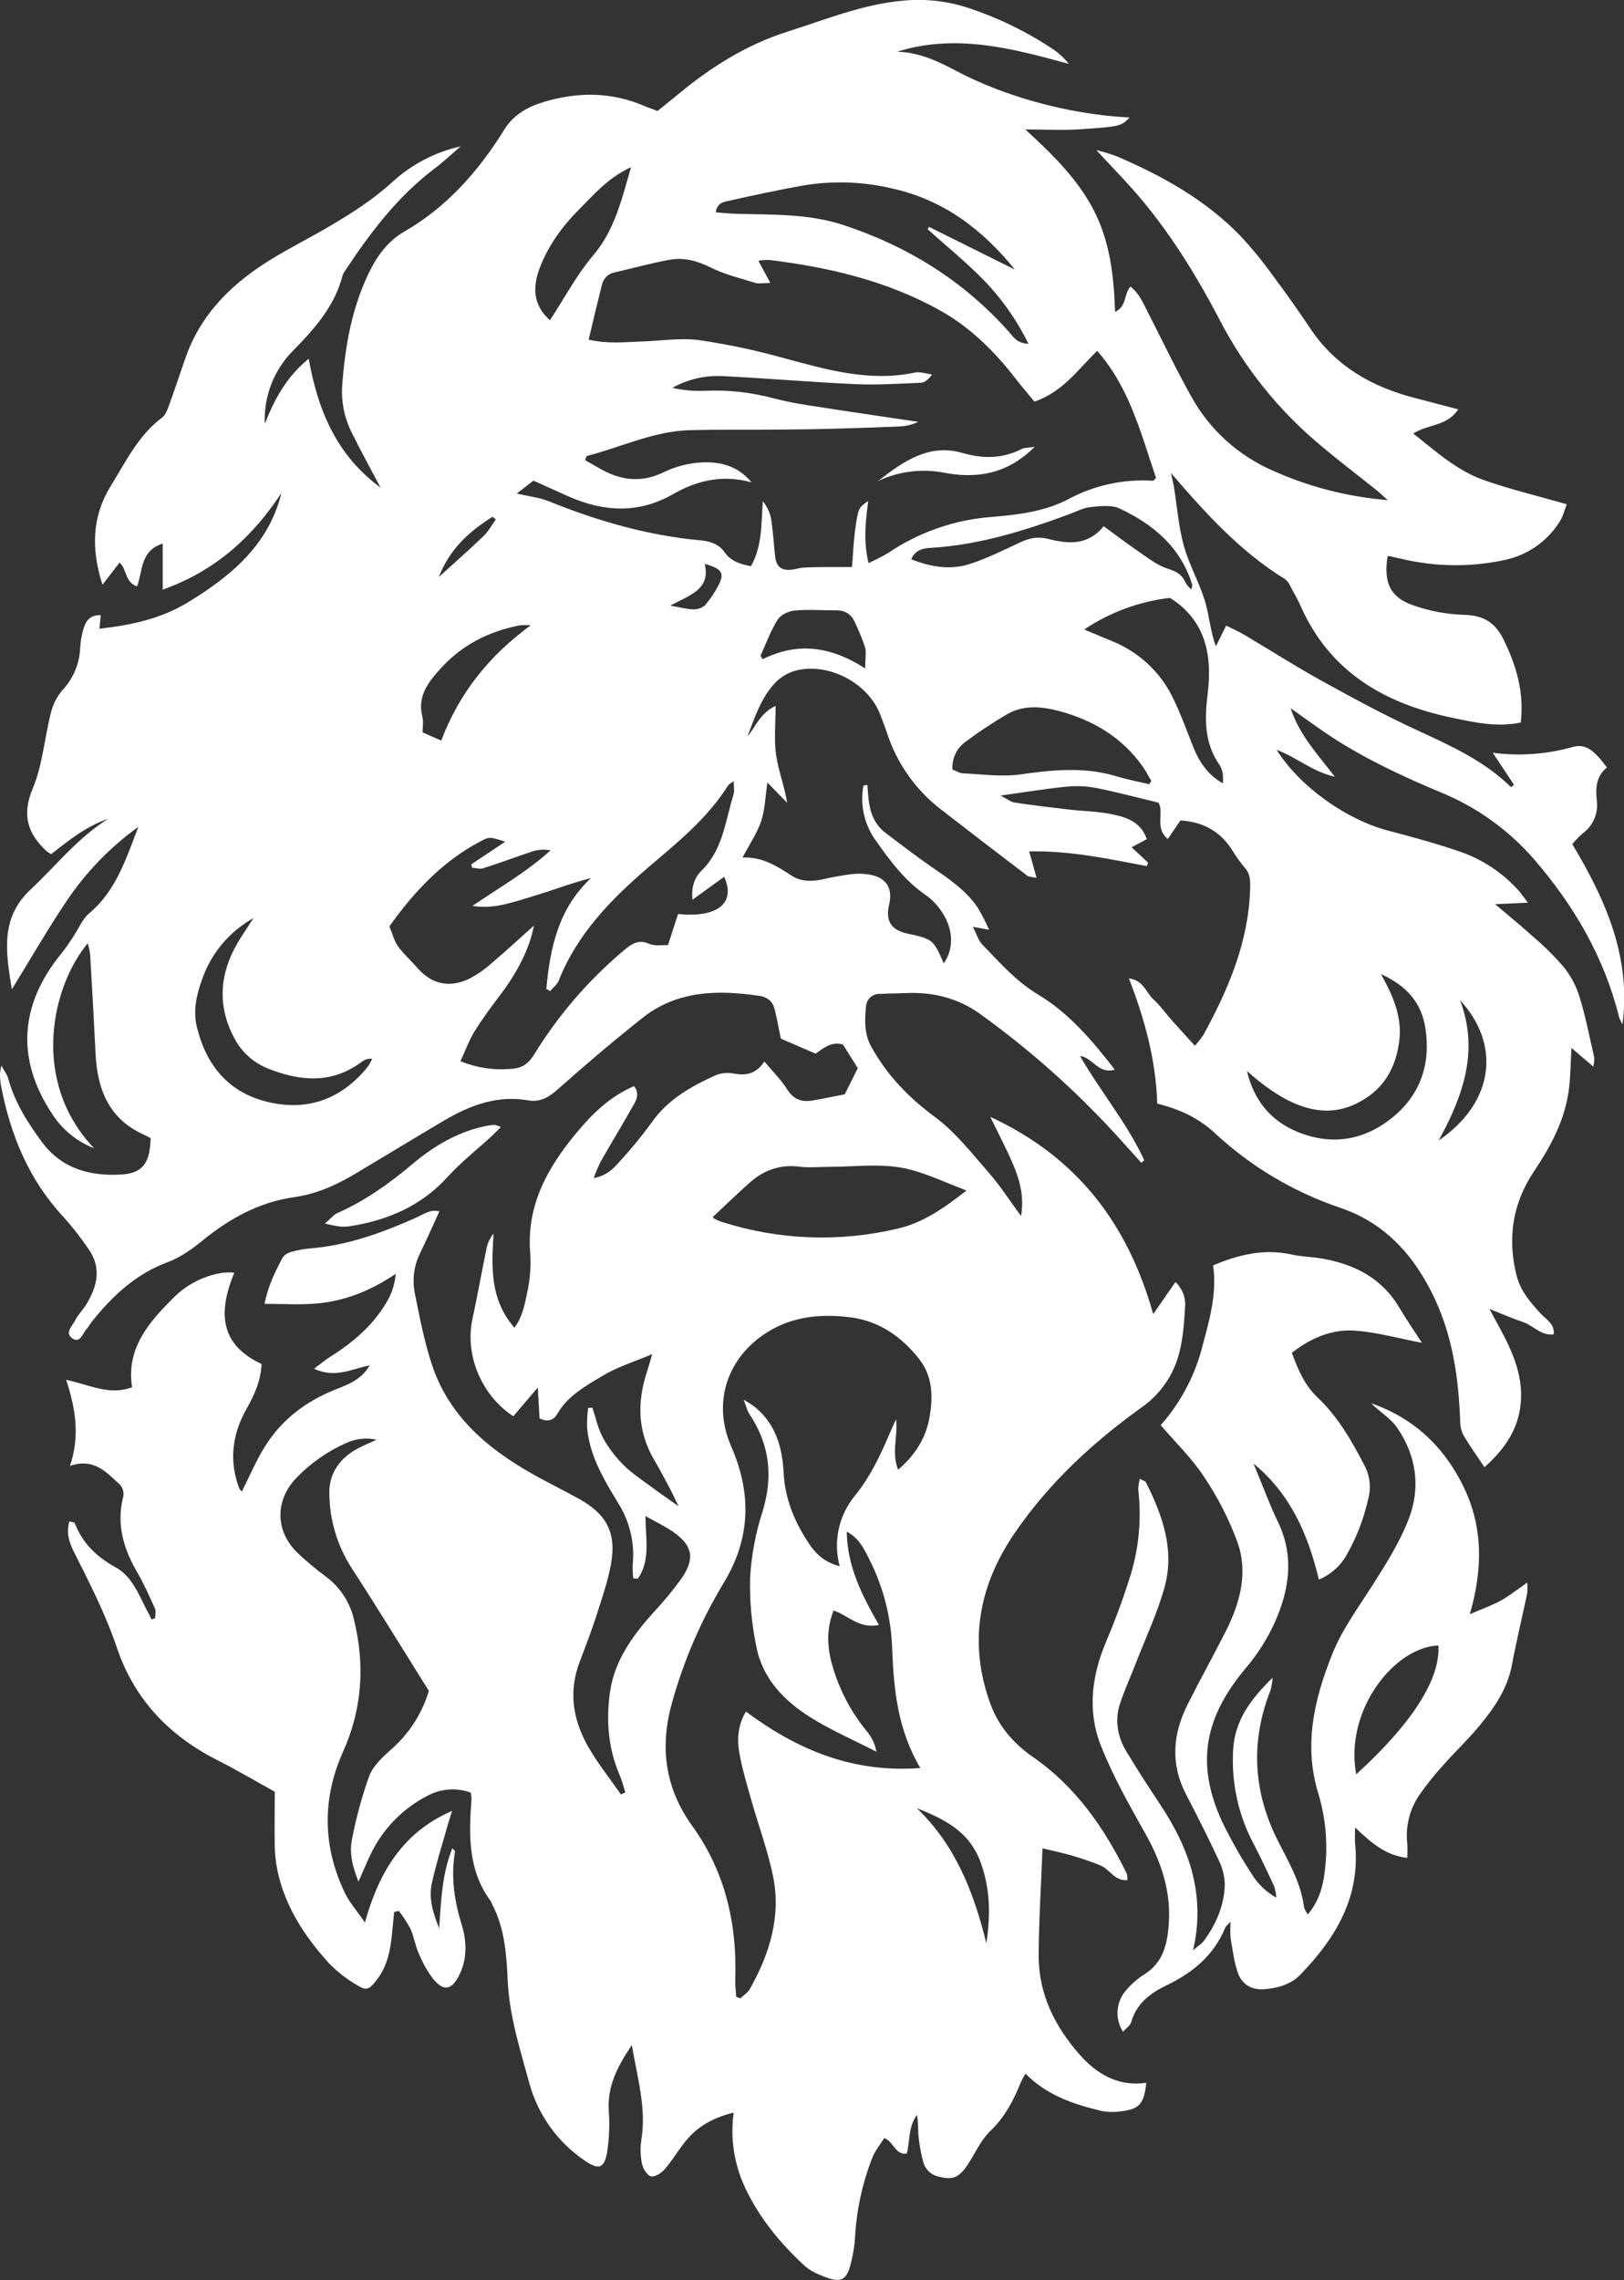 <svg width="62" height="87" viewBox="0 0 62 87" fill="none" xmlns="http://www.w3.org/2000/svg">
<rect x="0" y="0" width="62" height="87" fill="#333333" stroke="none"/>
<g clip-path="url(#clip0)">
<path d="M2.65 58.05C2.768 58.085 2.842 58.088 2.852 58.113C3.148 58.884 3.69 59.406 4.415 59.805C4.928 60.086 5.204 60.619 5.455 61.14C5.561 61.364 5.681 61.575 5.787 61.794L5.923 61.745C5.923 61.62 5.962 61.478 5.916 61.375C5.701 60.9 5.487 60.419 5.225 59.969C4.715 59.093 4.451 58.176 4.69 57.168C4.723 57.067 4.724 56.958 4.694 56.857C4.664 56.755 4.604 56.665 4.521 56.597C4.032 56.149 3.574 55.629 2.671 55.935C3.057 54.79 2.886 53.754 2.527 52.65C3.422 52.838 4.17 53.262 5.041 52.934C4.806 51.421 5.717 50.418 6.666 49.477C7.331 48.819 8.313 48.486 8.945 48.562C8.352 49.996 8.334 51.28 9.986 52.046C9.957 52.69 9.715 53.219 9.423 53.738C8.876 54.697 8.735 55.704 9.12 56.763C9.149 56.819 9.187 56.87 9.233 56.914C9.526 56.334 9.777 55.732 10.119 55.186C10.745 54.19 11.638 53.497 12.736 53.049C13.234 52.845 13.78 52.676 14.115 52.101C13.432 52.23 12.805 52.605 11.988 52.228C12.253 52.029 12.404 51.899 12.572 51.794C13.517 51.204 14.345 50.494 14.867 49.492C15.001 49.213 15.082 48.913 15.108 48.605C14.156 49.251 13.148 49.656 12.036 49.742C11.424 49.791 10.806 49.752 10.1 49.752C10.232 49.067 10.509 48.519 10.789 47.986C10.872 47.876 10.992 47.799 11.127 47.768C11.356 47.701 11.592 47.657 11.831 47.637C13.26 47.525 14.58 47.043 15.873 46.468C16.168 46.336 16.448 46.125 16.774 46.225C16.522 46.775 16.284 47.311 16.028 47.839C15.797 48.316 15.732 48.856 15.842 49.374C16.024 50.28 16.2 51.196 16.489 52.07C17.189 54.178 18.819 55.438 20.697 56.445C21.16 56.693 21.629 56.93 22.088 57.183C23.17 57.777 23.547 58.498 23.32 59.711C23.195 60.383 22.964 61.038 22.756 61.691C22.566 62.278 22.341 62.855 22.123 63.433C21.695 64.565 21.88 65.647 22.461 66.66C22.824 67.293 23.288 67.869 23.706 68.471L23.873 68.392C23.801 68.168 23.746 67.932 23.648 67.713C23.215 66.696 23.136 65.628 23.289 64.559C23.461 63.366 24.15 62.415 24.94 61.534C25.331 61.119 25.695 60.678 26.029 60.215C26.541 59.462 26.437 58.971 25.705 58.456C25.397 58.241 25.051 58.08 24.641 57.847C24.65 58.722 24.836 59.543 24.351 60.238L24.177 60.229C24.156 60.06 24.148 59.891 24.153 59.721C24.241 58.886 24.043 58.046 23.59 57.337C23.047 56.441 22.502 55.536 22.412 54.457C22.408 54.213 22.422 53.968 22.453 53.726L22.614 53.71C22.743 54.092 22.825 54.494 23.012 54.848C23.217 55.223 23.474 55.568 23.775 55.873C24.072 56.176 24.437 56.417 24.781 56.672C25.125 56.928 25.467 57.161 25.907 57.476C25.771 57.195 25.682 57.009 25.591 56.829C25.389 56.452 25.191 56.071 24.974 55.702C24.337 54.62 24.318 53.494 24.703 52.332C24.762 52.156 24.809 51.977 24.899 51.671C24.205 51.965 23.569 52.158 23.017 52.49C22.37 52.879 21.679 53.252 21.279 53.946C21.143 54.183 20.942 54.275 20.598 54.125C20.58 53.801 20.56 53.439 20.532 52.944L19.597 54.041C18.374 53.235 17.742 51.706 18.036 50.335C18.23 49.433 18.391 48.525 18.577 47.621C18.622 47.42 18.713 47.231 18.843 47.07C18.765 48.339 18.696 49.582 19.641 50.662C19.949 50.24 20.033 49.775 20.124 49.332C20.234 48.845 20.275 48.344 20.245 47.846C20.085 46.018 20.89 44.572 21.999 43.236C22.61 42.501 23.285 41.837 24.209 41.443C24.46 41.79 24.25 42.051 24.107 42.303C23.72 42.986 23.312 43.658 22.922 44.34C22.826 44.539 22.741 44.743 22.666 44.952C23.154 44.865 23.414 44.596 23.651 44.327C24.087 43.853 24.496 43.355 24.876 42.835C25.491 41.953 26.378 41.456 27.319 41.03C27.539 40.942 27.78 40.919 28.013 40.964C28.472 41.046 28.861 40.992 29.181 40.503C29.506 40.891 29.826 41.206 30.058 41.575C30.302 41.963 30.621 42.061 31.029 41.99C31.437 41.92 31.869 41.829 32.25 41.756C32.431 41.393 32.588 41.084 32.748 40.757L32.185 39.86C31.749 39.72 31.433 39.999 31.137 40.205L29.81 39.63C29.732 39.255 29.665 38.884 29.576 38.519C29.5 38.214 29.308 38.045 28.975 37.997C27.398 37.766 25.856 37.792 24.535 38.836C23.431 39.71 22.357 40.621 21.305 41.557C20.957 41.866 20.635 42.066 20.165 41.986C18.987 41.783 17.948 42.172 16.961 42.753C15.851 43.409 14.75 44.079 13.643 44.74C12.901 45.188 12.126 45.553 11.257 45.675C9.905 45.866 8.779 46.485 7.738 47.331C7.337 47.657 6.893 47.978 6.415 48.155C5.196 48.603 4.306 49.438 3.519 50.416C3.444 50.509 3.39 50.62 3.31 50.706C3.151 50.875 3.066 51.286 2.747 51.059C2.462 50.854 2.769 50.587 2.873 50.374C2.977 50.162 3.158 49.993 3.282 49.791C3.707 49.103 3.893 48.39 3.381 47.662C3.088 47.23 2.766 46.818 2.417 46.429C1.089 45 0.389 43.282 0.034 41.402C0.011 41.261 -0.001 41.118 -0.002 40.975C0.009 40.869 0.027 40.763 0.052 40.659C0.165 40.872 0.27 40.995 0.308 41.136C0.556 42.051 1.049 42.834 1.606 43.582C2.366 44.608 3.461 44.89 4.648 44.815C5.455 44.767 5.73 44.359 5.75 43.431C5.679 43.393 5.599 43.343 5.515 43.306C4.156 42.705 3.712 41.567 3.648 40.195C3.587 38.937 3.515 37.68 3.442 36.423C3.423 36.278 3.392 36.134 3.351 35.994C1.976 37.631 1.147 41.247 3.591 43.814C2.929 43.556 2.366 43.095 1.986 42.497C0.65 40.48 0.697 38.392 2.347 36.377C2.511 36.175 2.655 35.956 2.798 35.739C2.998 35.444 3.136 35.075 3.398 34.856C4.412 34.01 4.795 32.823 5.282 31.551C4.204 32.326 3.274 33.288 2.537 34.389C1.811 35.47 1.161 36.602 0.452 37.751C0.237 36.396 -0.021 35.053 1.163 33.947C2.136 33.036 2.966 31.969 4.125 31.247C3.298 31.523 2.634 32.061 1.952 32.592C1.891 32.559 1.833 32.522 1.779 32.48C1.057 31.808 0.825 31.101 1.247 30.096C1.627 29.191 1.698 28.162 1.943 27.198C2.02 26.88 2.172 26.584 2.384 26.333C2.795 25.896 3.035 25.327 3.06 24.729C3.073 24.467 3.119 24.209 3.198 23.959C3.285 23.683 3.451 23.456 3.846 23.473C3.83 23.648 3.816 23.795 3.797 23.989C5.002 23.857 6.153 23.606 7.159 22.994C8.8 21.996 10.256 20.802 10.743 18.813C9.642 20.486 8.235 21.78 6.212 22.499V20.742C5.344 21.018 5.46 21.779 5.232 22.375C4.764 22.218 4.848 21.711 4.563 21.467L3.913 22.313C3.456 20.904 3.533 19.669 4.225 18.549C4.796 17.627 5.276 16.619 6.186 15.934C6.323 15.832 6.395 15.624 6.458 15.451C6.678 14.848 6.877 14.237 7.09 13.631C7.692 11.924 8.921 10.761 10.424 9.851C11.138 9.419 11.888 9.043 12.606 8.619C13.448 8.122 14.266 7.601 14.996 6.929C15.727 6.264 16.621 5.8 17.588 5.585C17.259 5.866 16.943 6.165 16.598 6.426C15.183 7.493 14.137 8.877 13.174 10.333C13.131 10.391 13.098 10.455 13.076 10.523C12.776 11.673 12.034 12.517 11.221 13.348C10.848 13.715 10.556 14.156 10.364 14.642C10.172 15.128 10.086 15.649 10.109 16.171C10.478 15.24 10.933 14.378 11.786 13.689C12.137 15.664 12.85 17.372 14.527 18.604C14.13 17.849 13.746 17.158 13.4 16.449C13.129 15.886 13.015 15.262 13.069 14.641C13.181 13.185 13.432 11.766 14.072 10.434C14.387 9.776 14.794 9.207 15.443 8.832C17.079 7.888 18.278 6.516 19.259 4.936C19.609 4.376 20.149 4.074 20.751 3.893C22.049 3.501 23.342 3.499 24.607 4.048C24.759 4.114 24.917 4.16 25.102 4.235C25.362 4.025 25.622 3.819 25.877 3.607C27.136 2.563 28.498 1.702 30.075 1.204C31.53 0.743 32.95 0.156 34.494 0.023C35.357 -0.058 36.227 0.046 37.045 0.328C38.156 0.701 39.213 1.219 40.188 1.867C40.422 2.025 40.63 2.217 40.804 2.438C38.638 1.845 36.495 1.272 34.25 1.973C35.067 1.996 35.775 2.315 36.478 2.691C38.233 3.627 40.683 4.36 43.125 4.483C42.801 4.811 42.802 4.827 41.243 4.932C40.579 4.979 39.908 4.939 39.144 4.939C40.158 5.876 41.104 6.783 41.735 7.979C42.372 9.196 42.524 10.497 42.571 11.901C43.022 11.688 42.901 11.236 43.155 10.934C43.493 11.194 43.64 11.559 43.817 11.905C44.38 13.007 44.913 14.124 45.519 15.2C46.208 16.414 47.271 17.374 48.551 17.939C49.949 18.573 51.447 18.959 52.978 19.082C52.768 18.895 52.666 18.795 52.556 18.707C51.829 18.125 51.086 17.561 50.375 16.961C48.816 15.653 47.529 14.055 46.589 12.255C45.575 10.309 44.41 8.453 42.894 6.839C42.57 6.494 42.246 6.147 41.855 5.728C42.117 5.791 42.375 5.869 42.629 5.961C44.375 6.71 46.021 7.623 47.355 9C47.793 9.47 48.201 9.968 48.576 10.49C49.076 11.158 49.558 11.838 50.022 12.532C50.992 13.98 52.388 14.772 54.047 15.194C54.573 15.327 55.096 15.469 55.671 15.62C55.243 16.275 54.514 16.18 53.955 16.542C54.827 17.232 55.63 17.962 56.659 18.322C57.662 18.675 58.703 18.923 59.814 19.24C59.737 19.437 59.681 19.688 59.551 19.892C59.319 20.268 59.011 20.593 58.648 20.847C58.284 21.101 57.873 21.279 57.438 21.369C56.123 21.651 54.761 21.632 53.455 21.312C53.316 21.281 53.178 21.249 53.039 21.22C53.019 21.22 52.995 21.228 52.973 21.234C52.82 22.218 53.065 22.787 53.935 23.091C54.562 23.314 55.22 23.438 55.885 23.46C56.63 23.477 57.079 23.745 57.404 24.406C57.895 25.409 58.192 26.423 58.059 27.569C57.158 27.758 56.309 27.569 55.478 27.395C52.895 26.865 50.785 25.663 49.66 23.138C49.547 22.879 49.404 22.629 49.267 22.379C49.223 22.27 49.153 22.174 49.062 22.099C47.373 21.065 46.058 19.621 44.704 18.049C44.755 18.288 44.791 18.427 44.816 18.569C44.938 19.316 44.992 20.081 45.191 20.809C45.391 21.538 45.778 22.209 46 22.93C46.168 23.483 46.205 24.074 46.418 24.665L46.812 23.87C47.067 23.999 47.302 24.101 47.519 24.231C48.506 24.815 49.472 25.435 50.476 25.988C51.667 26.646 52.867 27.294 54.103 27.864C55.384 28.454 56.661 29.028 57.688 30.036L57.8 29.944L56.989 28.723C58.017 28.858 59.061 28.781 60.058 28.499C60.53 28.372 60.847 28.611 61.348 29.283C60.947 29.614 60.906 30.046 60.962 30.549C60.993 30.787 60.96 31.029 60.864 31.25C60.769 31.471 60.615 31.661 60.42 31.802C60.279 31.928 60.148 32.064 60.026 32.208C61.287 34.315 62.28 36.514 61.942 39.09C61.89 39.001 61.846 38.906 61.812 38.808C61.242 36.521 60.092 34.55 58.555 32.775C57.58 31.655 56.352 30.78 54.973 30.221C53.536 29.619 52.134 28.966 50.83 28.115C50.338 27.793 49.865 27.442 49.27 27.021C49.627 28.084 50.31 28.784 50.96 29.639C50.084 29.437 49.489 28.887 48.737 28.611C49.625 30.02 51.406 31.281 53.008 31.698C53.954 31.944 54.899 32.205 55.824 32.526C56.634 32.821 57.359 33.307 57.94 33.941C58.065 34.073 58.165 34.228 58.331 34.444L57.081 34.501C57.63 34.969 58.119 35.365 58.582 35.786C59 36.142 59.387 36.532 59.74 36.95C60.001 37.291 60.197 37.676 60.318 38.087C60.544 38.834 60.692 39.605 60.867 40.368C60.866 40.479 60.852 40.59 60.826 40.698L59.994 39.985C59.962 40.545 59.96 41.029 59.904 41.51C59.764 42.698 59.221 43.716 58.561 44.7C57.753 45.906 57.54 47.239 57.895 48.657C58.046 49.263 58.432 49.704 58.841 50.146C59.036 50.356 59.357 50.508 59.317 50.916C58.824 50.978 58.542 50.58 58.152 50.448C57.762 50.317 57.405 50.16 56.863 49.946C57.039 50.27 57.13 50.441 57.224 50.611C57.754 51.583 58.207 52.582 58.035 53.729C57.9 54.636 57.399 55.335 56.674 55.984C56.374 55.536 56.095 55.15 55.858 54.742C55.779 54.572 55.74 54.387 55.745 54.2C55.685 52.599 55.465 51.035 54.777 49.561C54.018 47.94 52.902 46.674 51.172 46.088C49.376 45.482 47.733 44.501 46.351 43.21C45.741 42.65 45.009 42.314 44.181 42.112C44.129 40.459 43.711 38.915 43.099 37.333C43.663 37.408 43.751 37.874 44.02 38.117C44.289 38.36 44.522 38.691 44.776 38.976C45.029 39.262 45.319 39.573 45.618 39.902C45.739 39.771 45.848 39.631 45.946 39.483C46.903 37.735 47.673 35.93 47.727 33.894C47.735 33.598 47.734 33.342 47.516 33.103C47.333 32.883 47.167 32.65 47.02 32.405C46.569 31.719 45.929 31.358 45.066 31.305C44.923 31.514 44.768 31.741 44.584 32.013C44.068 31.6 44.455 30.983 44.225 30.627C43.407 30.43 42.648 30.227 41.887 30.074C41.512 29.999 41.128 29.979 40.747 30.014C39.947 30.092 39.152 30.224 38.198 30.357C38.466 30.493 38.595 30.603 38.738 30.624C39.422 30.726 40.109 30.809 40.798 30.889C41.367 30.955 41.949 30.956 42.505 31.081C43.027 31.192 43.566 31.378 43.782 32.019L43.204 32.33L43.831 32.916C43.815 32.959 43.8 33.004 43.785 33.048C42.329 32.778 40.877 32.453 39.291 32.488C39.388 32.835 39.473 33.135 39.574 33.496C39.416 33.46 39.289 33.468 39.212 33.41C38.11 32.572 37.012 31.73 35.917 30.881C34.947 30.133 34.228 29.109 33.857 27.945C33.782 27.721 33.692 27.497 33.608 27.273C33.142 26.041 31.569 25.232 30.302 25.61C30.014 25.705 29.756 25.873 29.553 26.098C29.042 26.667 28.807 27.391 28.539 28.093C28.858 27.726 29.007 27.221 29.611 26.933C29.611 27.614 29.545 28.222 29.629 28.809C29.712 29.396 29.946 29.981 30.052 30.634L29.297 29.86C29.218 30.392 29.207 30.888 29.058 31.337C28.908 31.786 28.614 32.217 28.348 32.721C29.08 32.685 29.65 33.039 30.221 33.412C30.576 33.643 30.988 33.643 31.403 33.554C31.774 33.467 32.151 33.4 32.53 33.354C32.791 33.324 33.054 33.339 33.31 33.396C33.874 33.535 34.082 33.939 33.945 34.517C33.799 35.13 34.016 35.482 34.621 35.617C35.628 35.841 35.628 35.841 36.03 36.761C36.449 36.165 36.396 35.363 35.873 34.676C35.733 34.482 35.563 34.312 35.369 34.172C34.56 33.624 33.991 32.861 33.442 32.083C33.224 31.783 33.068 31.442 32.986 31.08C32.903 30.718 32.895 30.344 32.962 29.979L33.113 29.95C33.133 30.174 33.145 30.392 33.175 30.612C33.24 31.075 33.422 31.486 33.802 31.776C34.39 32.224 34.979 32.673 35.586 33.093C36.235 33.541 36.895 33.98 37.339 34.652C37.495 34.92 37.636 35.195 37.762 35.477L37.142 35.365C37.285 35.642 37.349 35.878 37.499 36.037C38.16 36.72 38.776 37.433 39.62 37.942C40.797 38.645 41.683 39.68 42.56 40.816C41.924 40.995 41.726 40.361 41.233 40.292C42.021 41.663 43.035 42.86 43.685 44.273L43.573 44.37C43.316 44.085 43.059 43.8 42.803 43.515C41.189 41.723 39.388 40.108 37.429 38.697C36.593 38.09 35.627 37.847 34.586 37.893C34.248 37.907 33.916 37.908 33.582 37.925C33.515 37.923 33.449 37.934 33.387 37.958C33.325 37.982 33.268 38.017 33.219 38.063C33.171 38.109 33.133 38.163 33.106 38.224C33.079 38.285 33.064 38.35 33.062 38.416C33.008 38.939 32.993 39.455 33.265 39.944C33.866 41.024 34.68 41.875 35.689 42.617C36.477 43.199 37.107 44.015 37.764 44.764C38.199 45.261 38.552 45.824 38.981 46.398C39.081 45.784 39.009 45.217 38.684 44.447C38.442 43.871 38.146 43.318 37.806 42.615C41.149 44.167 43.058 46.711 44.027 50.141C44.349 49.678 44.598 49.318 44.876 48.919C45.005 49.039 45.105 49.187 45.169 49.35C45.233 49.514 45.258 49.691 45.243 49.866C45.185 50.865 45.111 51.874 44.529 52.735C44.294 53.088 44 53.398 43.658 53.65C41.753 55.005 40.053 56.574 38.738 58.498C37.37 60.492 36.958 62.671 37.808 65.007C38.121 65.87 38.697 66.529 39.432 67.04C41.074 68.177 42.16 69.747 43.02 71.499C43.039 71.578 43.044 71.659 43.036 71.739C42.548 71.781 42.36 71.32 42.013 71.179C41.666 71.038 41.301 70.913 40.937 70.807C40.551 70.695 40.149 70.612 39.8 70.526C39.749 71.87 39.662 73.236 39.654 74.603C39.645 76.075 40.268 77.327 41.231 78.412C41.892 79.157 42.705 79.624 43.762 79.475C43.673 80.293 43.493 80.492 42.738 80.569C42.501 80.6 42.261 80.591 42.028 80.542C40.977 80.291 39.965 79.947 39.151 79.126C39.086 79.232 39.026 79.341 38.973 79.453C38.696 80.14 38.371 80.775 37.811 81.309C37.426 81.676 37.211 82.217 36.898 82.666C36.584 83.114 36.334 83.18 35.854 83.058C35.712 83.031 35.58 82.966 35.473 82.868C35.367 82.771 35.289 82.646 35.25 82.508C35.162 82.188 35.102 81.862 35.069 81.533C35.041 81.26 35.063 80.983 35.009 80.701C34.671 81.143 34.747 81.684 34.618 82.176C34.175 82.233 34.143 81.747 33.761 81.581C33.61 81.822 33.411 82.057 33.304 82.329C32.93 83.284 32.708 84.291 32.647 85.313C32.625 85.716 32.557 86.115 32.446 86.503C32.308 86.971 32.097 87.085 31.639 86.932C31.306 86.82 30.951 86.674 30.701 86.443C29.771 85.578 28.97 84.609 28.43 83.441C28.022 82.557 27.876 81.575 28.01 80.612C27.221 80.8 26.599 81.152 26.133 81.752C25.87 82.088 25.646 82.463 25.366 82.784C25.243 82.925 24.992 83.081 24.85 83.043C24.708 83.005 24.546 82.754 24.512 82.573C24.448 82.269 24.438 81.956 24.485 81.649C24.68 80.464 24.347 79.339 24.121 78.035C23.557 78.87 23.191 79.603 23.24 80.525C23.281 81.068 23.259 81.613 23.174 82.15C23.062 82.751 22.845 82.801 22.333 82.449C21.289 81.746 20.534 80.692 20.206 79.481C19.858 78.207 19.447 76.934 19.384 75.587C19.338 74.594 19.272 73.585 18.794 72.674C18.777 72.629 18.758 72.585 18.735 72.543C17.858 71.36 17.9 70.007 18 68.642C17.997 68.56 17.986 68.479 17.97 68.399C17.703 68.303 17.418 68.263 17.135 68.284C16.852 68.304 16.576 68.384 16.326 68.518C15.357 69.014 14.583 69.819 14.128 70.803C13.986 71.103 13.86 71.407 13.687 71.797C13.452 71.218 13.327 70.692 13.442 70.164C13.598 69.349 13.818 68.547 14.097 67.765C14.249 67.37 14.619 67.034 14.951 66.737C15.625 66.145 16.117 65.376 16.372 64.519C15.377 62.931 14.422 61.368 13.424 59.833C12.879 58.987 12.585 58.006 12.573 57.002C12.553 56.312 12.886 55.76 13.464 55.384C13.738 55.205 14.053 55.089 14.374 54.936C13.984 54.849 13.575 54.894 13.213 55.063C12.489 55.385 11.836 55.845 11.291 56.417C10.486 57.282 10.511 58.443 11.372 59.267C11.721 59.593 12.088 59.898 12.472 60.182C13.009 60.592 13.382 61.179 13.523 61.838C13.935 63.552 13.83 65.207 13.095 66.846C12.295 68.629 12.314 70.454 13.168 72.232C13.336 72.583 13.606 72.884 13.931 73.358C14.484 71.383 15.41 69.895 17.26 69.1C17.201 69.29 17.138 69.477 17.085 69.667C16.88 70.398 16.646 71.124 16.486 71.862C16.357 72.451 16.542 73.022 16.765 73.578C16.84 72.551 16.866 71.526 17.269 70.522C17.331 70.594 17.376 70.625 17.372 70.647C17.207 71.605 17.341 72.517 17.628 73.448C17.821 74.07 17.847 74.766 17.515 75.398C17.236 75.936 16.935 75.99 16.542 75.517C16.313 75.216 16.126 74.885 15.986 74.533C15.85 74.231 15.802 73.89 15.667 73.588C15.539 73.352 15.392 73.127 15.227 72.915L15.047 72.958C15.026 73.182 15.002 73.398 14.983 73.619C14.922 74.312 14.822 74.989 14.372 75.562C14.088 75.924 13.994 75.977 13.604 75.732C13.213 75.502 12.856 75.22 12.542 74.894C11.623 73.874 10.88 72.743 10.591 71.373C10.53 71.071 10.496 70.765 10.49 70.457C10.475 69.793 10.49 69.127 10.49 68.368C9.774 67.972 9.039 67.537 8.279 67.152C6.446 66.224 5.124 64.825 4.471 62.894C4.035 61.599 3.417 60.4 2.81 59.19C2.632 58.822 2.522 58.479 2.65 58.05ZM28.689 18.406C27.605 18.099 26.614 18.329 25.698 18.854C24.346 19.627 23.01 19.526 21.651 18.919C21.238 18.735 20.827 18.548 20.365 18.34L19.729 18.832C20.202 18.944 20.591 18.981 20.938 19.122C22.808 19.877 24.727 20.434 26.744 20.618C27.117 20.652 27.446 20.76 27.669 21.079C27.908 21.421 28.267 21.528 28.671 21.604C29.105 20.832 29.06 19.984 29.122 19.128C29.284 19.321 29.394 19.552 29.439 19.8C29.512 20.268 29.54 20.743 29.59 21.215C29.637 21.636 29.839 21.792 30.266 21.733C30.406 21.712 30.542 21.664 30.683 21.658C30.983 21.641 31.285 21.64 31.584 21.637C31.884 21.635 32.187 21.637 32.527 21.637C32.567 21.167 32.584 20.718 32.64 20.275C32.762 19.379 32.771 19.379 33.145 19.114C33.049 19.898 32.952 20.637 33.159 21.486C33.417 21.369 33.668 21.239 33.912 21.096C35.086 20.304 36.447 19.831 37.862 19.725C38.866 19.642 39.874 19.522 40.778 19.052C41.77 18.516 42.894 18.271 44.021 18.344C44.049 18.344 44.081 18.288 44.134 18.232C43.558 16.552 43.132 14.803 41.888 13.388C41.139 14.118 40.559 14.965 39.491 15.324C39.266 15.046 39.032 14.78 38.815 14.501C37.995 13.435 37.065 12.5 35.869 11.834C33.848 10.713 31.652 10.199 29.383 9.921C29.238 9.917 29.094 9.926 28.951 9.946C29.106 10.233 29.232 10.469 29.411 10.798C29.134 10.798 28.967 10.835 28.825 10.791C28.256 10.617 27.667 10.473 27.136 10.209C26.604 9.944 26.104 9.815 25.558 9.913C24.855 10.041 24.165 10.232 23.468 10.395C23.35 10.416 23.24 10.471 23.153 10.554C23.067 10.637 23.006 10.744 22.981 10.861C22.811 11.547 22.643 12.232 22.473 12.959C23.207 13.129 23.847 13.052 24.485 13.031C25.224 13.008 25.977 12.882 26.701 12.98C27.81 13.143 28.908 13.377 29.987 13.681C31.608 14.118 33.215 14.578 34.922 14.217C35.129 14.174 35.362 14.26 35.583 14.287C35.444 14.487 35.302 14.599 35.156 14.604C34.323 14.64 33.487 14.696 32.656 14.658C30.966 14.582 29.27 14.434 27.576 14.351C26.911 14.318 26.25 14.474 25.67 14.799C26.076 14.892 26.493 14.93 26.909 14.911C27.794 14.871 28.68 14.968 29.534 15.199C29.95 15.305 30.372 15.39 30.796 15.456C32.217 15.68 33.639 15.884 35.06 16.097C34.821 16.208 34.561 16.268 34.297 16.275C33.391 16.312 32.483 16.343 31.574 16.366C30.859 16.384 30.142 16.388 29.427 16.394C28.401 16.402 27.373 16.387 26.347 16.413C24.961 16.448 23.715 17.064 22.404 17.399C22.378 17.405 22.37 17.478 22.338 17.558C22.538 17.67 22.741 17.791 22.947 17.905C23.725 18.34 24.506 18.425 25.341 18.017C25.728 17.83 26.145 17.71 26.573 17.662C27.387 17.576 28.14 17.729 28.689 18.406ZM35.137 67.463C34.27 66.007 34.123 64.472 34.061 62.926C34.026 61.734 33.727 60.564 33.188 59.499C32.994 59.122 32.819 58.707 32.326 58.441C32.348 59.794 32.915 60.88 33.555 62.005C32.794 62.161 32.367 61.627 31.823 61.453C31.552 62.149 31.573 62.821 31.764 63.506C32 64.357 32.397 65.155 32.933 65.859C33.121 66.107 33.368 66.334 33.458 66.842C32.527 66.362 31.699 66.006 30.947 65.533C29.933 64.897 29.106 64.046 28.875 62.826C28.695 61.967 28.616 61.09 28.637 60.213C28.685 59.357 28.843 58.511 29.106 57.694C29.523 56.35 29.391 55.117 28.607 53.952C28.526 53.831 28.494 53.675 28.39 53.406C28.593 53.534 28.674 53.578 28.747 53.63C29.599 54.28 29.866 55.199 29.918 56.208C29.97 57.191 30.328 58.057 30.86 58.863C31.198 59.379 31.561 59.636 32.056 59.759C31.931 59.296 31.919 58.809 32.021 58.34C32.124 57.871 32.337 57.434 32.645 57.063C33.214 56.362 33.583 55.583 33.931 54.776C34.02 54.567 34.116 54.362 34.208 54.156C34.289 54.797 34.025 55.41 34.286 56.081C34.944 55.521 35.34 54.876 35.481 54.112C35.624 53.328 35.62 52.527 35.092 51.858C34.422 51.01 33.577 50.408 32.469 50.266C31.36 50.123 30.258 50.225 29.287 50.837C27.757 51.801 27.187 53.526 27.912 55.182C28.707 57.001 28.655 58.721 27.615 60.423C26.766 61.831 26.111 63.346 25.668 64.928C25.185 66.603 25.362 68.194 26.428 69.672C27.683 71.412 28.145 73.405 28.07 75.533C28.063 75.757 28.093 75.974 28.107 76.196L28.263 76.252C28.387 76.133 28.548 76.035 28.629 75.892C29.384 74.548 29.825 73.128 29.513 71.591C29.314 70.618 28.963 69.674 28.691 68.714C28.523 68.121 28.343 67.527 28.232 66.921C28.133 66.387 28.16 65.843 28.476 65.308C30.427 66.756 32.534 67.659 35.137 67.463V67.463ZM17.578 40.493C18.177 40.738 18.825 40.84 19.471 40.789C19.897 40.771 20.147 40.621 20.382 40.252C21.305 38.745 22.467 37.397 23.823 36.258C24.107 36.024 24.366 35.827 24.784 36.014C24.998 36.11 25.282 36.054 25.501 36.065L25.886 34.877C27.351 35.026 28.116 34.487 27.646 33.457L26.435 34.333C26.39 33.857 26.505 33.492 26.782 33.223C27.604 32.42 27.691 31.318 28.004 30.315C28.047 30.177 28.01 30.016 28.01 29.805C27.897 29.895 27.825 29.925 27.792 29.978C27.004 31.233 25.866 32.144 24.758 33.09C23.333 34.309 22.038 35.632 21.33 37.419C21.27 37.571 21.115 37.685 21.003 37.819L20.858 37.734C21 36.176 21.309 34.68 22.564 33.503C21.775 33.706 21.05 33.992 20.305 34.211C19.56 34.429 18.84 34.707 18.039 34.564C19.053 33.874 20.107 33.275 21.018 32.447C20.792 32.403 20.558 32.416 20.338 32.484C19.703 32.693 19.077 32.933 18.44 33.133C18.317 33.173 18.161 33.118 18.02 33.108C18.011 33.066 18.001 33.023 17.992 32.981L19.287 32.117C18.693 31.927 18.688 31.919 18.317 32.117C16.867 32.887 15.794 34.048 14.866 35.348C14.985 35.634 15.047 35.9 15.194 36.107C15.395 36.391 15.668 36.626 15.896 36.891C16.439 37.532 17.102 37.715 17.877 37.364C18.196 37.204 18.491 37.003 18.756 36.764C19.288 36.316 19.797 35.842 20.382 35.319C20.228 36.171 19.764 37.083 19.108 37.95C18.763 38.405 18.421 38.866 18.12 39.35C17.909 39.691 17.775 40.07 17.578 40.493ZM27.21 46.44C27.23 46.467 27.256 46.491 27.285 46.509C27.369 46.553 27.457 46.591 27.547 46.621C29.719 47.318 32.041 47.408 34.261 46.883C35.22 46.665 36.018 46.116 36.898 45.427C36.109 45.124 35.458 44.818 34.778 44.636C33.757 44.361 32.699 44.523 31.657 44.523C31.276 44.523 30.89 44.565 30.515 44.517C29.77 44.422 29.149 44.656 28.608 45.139C28.136 45.558 27.678 46.002 27.21 46.44ZM39.264 13.118C38.818 12.209 38.23 11.377 37.522 10.653C36.858 9.98 36.119 9.378 35.414 8.748L35.468 8.657L38.746 10.286C37.497 8.741 35.996 7.607 34.014 7.181C32.919 6.927 31.784 6.891 30.675 7.076C29.736 7.244 28.802 7.443 27.87 7.653C27.669 7.698 27.384 7.709 27.325 8.101C27.603 8.123 27.855 8.151 28.113 8.158C29.473 8.198 30.842 8.146 32.161 8.575C34.645 9.384 36.787 10.715 38.526 12.671C38.684 12.843 38.806 13.101 39.27 13.118H39.264ZM43.874 29.924L43.956 29.798C43.843 29.617 43.753 29.428 43.632 29.258C42.844 28.137 41.731 27.478 40.426 27.129C39.77 26.955 39.09 26.893 38.472 27.241C37.918 27.561 37.383 27.914 36.87 28.298C36.702 28.418 36.566 28.578 36.477 28.764C36.388 28.95 36.348 29.155 36.361 29.361C36.504 29.416 36.63 29.503 36.761 29.509C37.496 29.541 38.245 29.652 38.962 29.549C40.18 29.375 41.373 29.256 42.575 29.607C43.008 29.739 43.447 29.823 43.883 29.926L43.874 29.924ZM41.387 24.017C41.823 24.2 42.126 24.33 42.43 24.454C43.465 24.861 44.307 25.643 44.785 26.642C45.088 27.258 45.315 27.91 45.573 28.547C45.799 29.092 46.113 29.563 46.685 29.892C46.695 29.777 46.695 29.661 46.685 29.547C46.671 29.428 46.633 29.314 46.573 29.21C45.981 28.373 45.983 27.463 46.104 26.487C46.279 25.068 46.069 23.742 44.74 22.86C44.719 22.846 44.698 22.836 44.656 22.814C43.488 22.952 42.369 23.366 41.393 24.019L41.387 24.017ZM47.605 40.869C47.866 41.963 48.491 42.759 49.529 43.186C50.84 43.726 52.084 43.515 53.162 42.639C54.24 41.763 54.638 40.562 54.41 39.19C54.257 38.266 53.716 37.622 52.721 37.168C53.206 38.035 53.527 38.822 53.423 39.696C53.311 40.606 52.945 41.384 52.144 41.904C50.8 42.782 49.371 42.441 47.61 40.871L47.605 40.869ZM9.662 35.042C8.754 35.552 8.064 36.373 7.722 37.352C7.507 37.941 7.364 38.554 7.512 39.171C7.861 40.621 8.699 41.675 10.196 42.041C11.73 42.416 13.025 41.949 14.026 40.722C14.097 40.621 14.158 40.514 14.209 40.403C14.075 40.385 13.94 40.42 13.832 40.5C12.716 41.344 11.536 41.276 10.299 40.799C9.709 40.583 9.224 40.155 8.938 39.599C8.292 38.377 8.383 37.172 9.06 35.994C9.253 35.671 9.466 35.362 9.668 35.045L9.662 35.042ZM34.785 21.339C35.549 21.642 36.298 21.759 37.038 21.516C37.69 21.303 38.311 20.994 38.933 20.702C39.289 20.535 39.609 20.46 40.024 20.564C40.764 20.752 41.528 20.832 42.135 20.078C42.605 20.422 43.036 20.75 43.487 21.058C43.838 21.298 44.189 21.577 44.583 21.7C44.911 21.803 45.131 21.924 45.259 22.232C45.321 22.33 45.397 22.419 45.484 22.496C45.502 22.394 45.527 22.346 45.516 22.307C45.074 20.886 44.035 20.007 42.743 19.403C42.43 19.256 41.998 19.312 41.627 19.349C41.351 19.378 41.085 19.523 40.817 19.623C39.092 20.26 37.344 20.803 35.489 20.908C35.2 20.927 34.943 20.998 34.786 21.342L34.785 21.339ZM24.091 6.378C23.19 6.803 22.684 7.416 22.138 7.961C21.462 8.634 20.899 9.404 20.573 10.314C20.29 11.122 20.45 11.736 20.996 12.219C21.533 11.4 22.003 10.507 22.639 9.754C23.447 8.806 23.717 7.685 24.091 6.378ZM16.845 28.257C17.546 26.424 18.668 25.029 20.262 23.858C20.13 23.849 19.997 23.849 19.864 23.858C18.688 24.082 17.666 24.589 16.846 25.483C16.353 26.022 15.92 26.561 16.128 27.364C16.173 27.538 16.134 27.734 16.134 27.947L16.845 28.257ZM29.035 25.022L29.119 25.153C30.444 24.494 31.705 24.652 33.029 25.505C33.029 25.142 33.079 24.912 33.029 24.711C32.924 24.397 32.8 24.09 32.659 23.791C32.53 23.476 32.308 23.294 31.956 23.291C31.414 23.291 30.869 23.247 30.333 23.297C30.102 23.317 29.8 23.465 29.684 23.651C29.415 24.081 29.244 24.562 29.035 25.022ZM37.656 74.149C37.815 73.099 37.815 72.08 37.43 71.042C36.993 69.861 36.037 69.411 34.998 68.992C36.482 70.41 37.176 72.207 37.656 74.149V74.149ZM54.924 43.519C57.071 42.05 57.29 39.836 55.741 38.164C56.453 40.046 55.903 41.74 54.924 43.519ZM25.591 23.11C25.997 23.179 26.229 23.247 26.461 23.25C26.625 23.258 26.786 23.205 26.911 23.1C27.111 22.87 27.282 22.618 27.421 22.348C27.673 21.876 27.567 21.699 26.905 21.516C27.132 22.491 26.355 22.693 25.591 23.11ZM16.753 22.017C17.386 21.441 17.937 20.961 18.461 20.455C18.649 20.274 18.776 20.031 18.932 19.816L18.799 19.72C17.945 20.265 17.191 20.902 16.753 22.017V22.017Z" fill="white"/>
<path d="M47.855 55.845L47.98 56.15C48.245 56.785 48.479 57.434 48.78 58.054C49.419 59.368 49.23 60.644 48.667 61.909C48.382 62.536 48.01 63.122 47.563 63.648C46.005 65.504 45.622 67.263 46.662 69.522C47.016 70.248 47.417 70.949 47.863 71.623C48.085 71.947 48.38 72.215 48.724 72.407C48.716 72.263 48.69 72.12 48.646 71.982C48.398 71.442 48.144 70.904 47.87 70.377C47.271 69.259 46.998 67.997 47.081 66.733C47.152 65.639 47.747 64.837 48.584 64.017C48.574 64.172 48.549 64.326 48.511 64.477C47.733 66.451 47.835 68.371 48.799 70.265C49.207 71.066 49.671 71.855 49.784 72.776C49.818 72.874 49.867 72.966 49.93 73.048C50.339 72.56 50.502 72.023 50.569 71.449C50.704 70.454 50.627 69.442 50.343 68.479C49.757 66.614 50.163 64.869 50.854 63.135C51.246 62.15 51.876 61.312 52.438 60.428C52.935 59.643 53.434 58.846 53.77 57.991C54.247 56.772 54.083 55.544 53.325 54.459C53.078 54.105 52.661 53.867 52.349 53.546C53.964 54.106 55.121 55.192 55.864 56.708C56.606 58.224 56.628 59.814 56.114 61.594C56.631 61.37 56.984 61.248 57.305 61.07C57.626 60.892 57.929 60.648 58.305 60.388C58.316 60.525 58.316 60.661 58.305 60.797C58.114 61.703 57.894 62.603 57.725 63.513C57.556 64.423 57.066 65.14 56.503 65.824C56.066 66.358 55.559 66.832 55.1 67.352C54.779 67.703 54.481 68.075 54.207 68.463C53.819 69.015 53.649 69.688 53.727 70.356C53.736 70.534 53.736 70.712 53.727 70.89C52.914 70.807 52.364 70.33 51.733 69.731C51.733 70.019 51.719 70.172 51.733 70.323C51.947 72.375 50.997 73.954 49.639 75.352C49.281 75.722 48.779 75.862 48.27 75.903C47.792 75.941 47.417 75.731 47.255 75.269C47.111 74.848 47.056 74.394 46.981 73.951C46.965 73.744 46.965 73.535 46.981 73.327C46.86 73.459 46.797 73.5 46.775 73.557C46.342 74.61 45.535 75.276 44.531 75.757C43.916 76.052 43.389 76.45 43.185 77.158C43.147 77.294 42.988 77.395 42.873 77.528C42.718 77.285 42.645 76.999 42.667 76.713C42.689 76.426 42.804 76.154 42.995 75.938C43.197 75.702 43.432 75.498 43.694 75.331C44.248 74.982 44.475 74.486 44.572 73.857C44.785 72.471 44.433 71.233 43.762 70.031C43.136 68.91 42.493 67.79 42.025 66.598C41.508 65.288 41.677 63.94 42.23 62.637C42.555 61.872 42.849 61.09 43.099 60.298C43.47 59.188 43.592 58.011 43.456 56.849C43.458 56.707 43.479 56.566 43.516 56.43C43.637 56.495 43.724 56.512 43.747 56.559C44.378 57.815 44.848 59.127 44.467 60.534C44.201 61.514 43.758 62.448 43.389 63.4C43.183 63.931 42.945 64.451 42.765 64.99C42.55 65.635 42.659 66.265 43.008 66.841C43.403 67.492 43.813 68.135 44.237 68.768C44.889 69.749 45.418 70.773 45.624 71.949C45.767 72.767 45.74 73.606 45.547 74.414C45.741 74.251 45.872 74.175 45.953 74.066C46.433 73.42 46.742 72.696 46.76 71.892C46.747 71.564 46.663 71.242 46.513 70.95C46.121 70.108 45.702 69.28 45.274 68.456C44.676 67.299 44.776 66.157 45.342 65.033C45.812 64.097 46.322 63.182 46.795 62.247C47.338 61.176 47.653 60.029 47.252 58.87C46.925 57.979 46.492 57.13 45.961 56.341C45.51 55.651 44.9 55.067 44.312 54.381C45.038 53.56 45.568 52.586 45.862 51.532C46.139 50.48 46.475 49.427 46.313 48.283C47.286 47.873 48.259 47.636 49.313 47.869C49.708 47.957 50.122 47.957 50.522 48.032C51.746 48.256 52.775 48.791 53.429 49.907C53.693 50.355 53.993 50.783 54.284 51.238C53.395 51.069 52.573 50.836 51.737 50.774C50.859 50.71 50.056 51.045 49.319 51.619C49.556 52.256 49.799 52.851 50.305 53.327C51.094 54.074 51.626 55.014 52.117 55.967C52.309 56.355 52.349 56.8 52.23 57.215C52.063 57.959 51.787 58.673 51.409 59.336C51.172 59.757 50.799 60.086 50.351 60.272C49.937 58.541 49.26 56.996 47.855 55.845ZM51.777 67.703C53.917 65.753 54.991 64.069 54.915 62.786C53.227 62.849 51.32 65.266 51.777 67.703Z" fill="white"/>
<path d="M19.122 43.005C18.977 43.148 18.87 43.26 18.756 43.366C18.193 43.88 17.591 44.354 17.082 44.914C16.083 46.013 14.822 46.553 13.392 46.784C13.252 46.806 13.109 46.812 12.968 46.801C12.778 46.773 12.59 46.736 12.404 46.689C12.624 46.499 12.734 46.353 12.881 46.286C13.94 45.817 14.866 45.159 15.748 44.415C16.537 43.751 17.416 43.219 18.452 42.986C18.59 42.953 18.73 42.931 18.872 42.92C18.959 42.936 19.043 42.965 19.122 43.005V43.005Z" fill="white"/>
<path d="M33.52 18.356C34.465 17.62 35.455 16.913 36.734 17.281C37.543 17.514 38.273 17.505 39.014 17.128C39.107 17.081 39.229 17.091 39.503 17.049C38.651 17.896 37.758 18.169 36.74 18.125C36.526 18.113 36.312 18.087 36.101 18.048C35.23 17.868 34.323 17.976 33.52 18.356V18.356Z" fill="white"/>
</g>
<defs>
<clipPath id="clip0">
<rect width="62" height="87" fill="white"/>
</clipPath>
</defs>
</svg>
